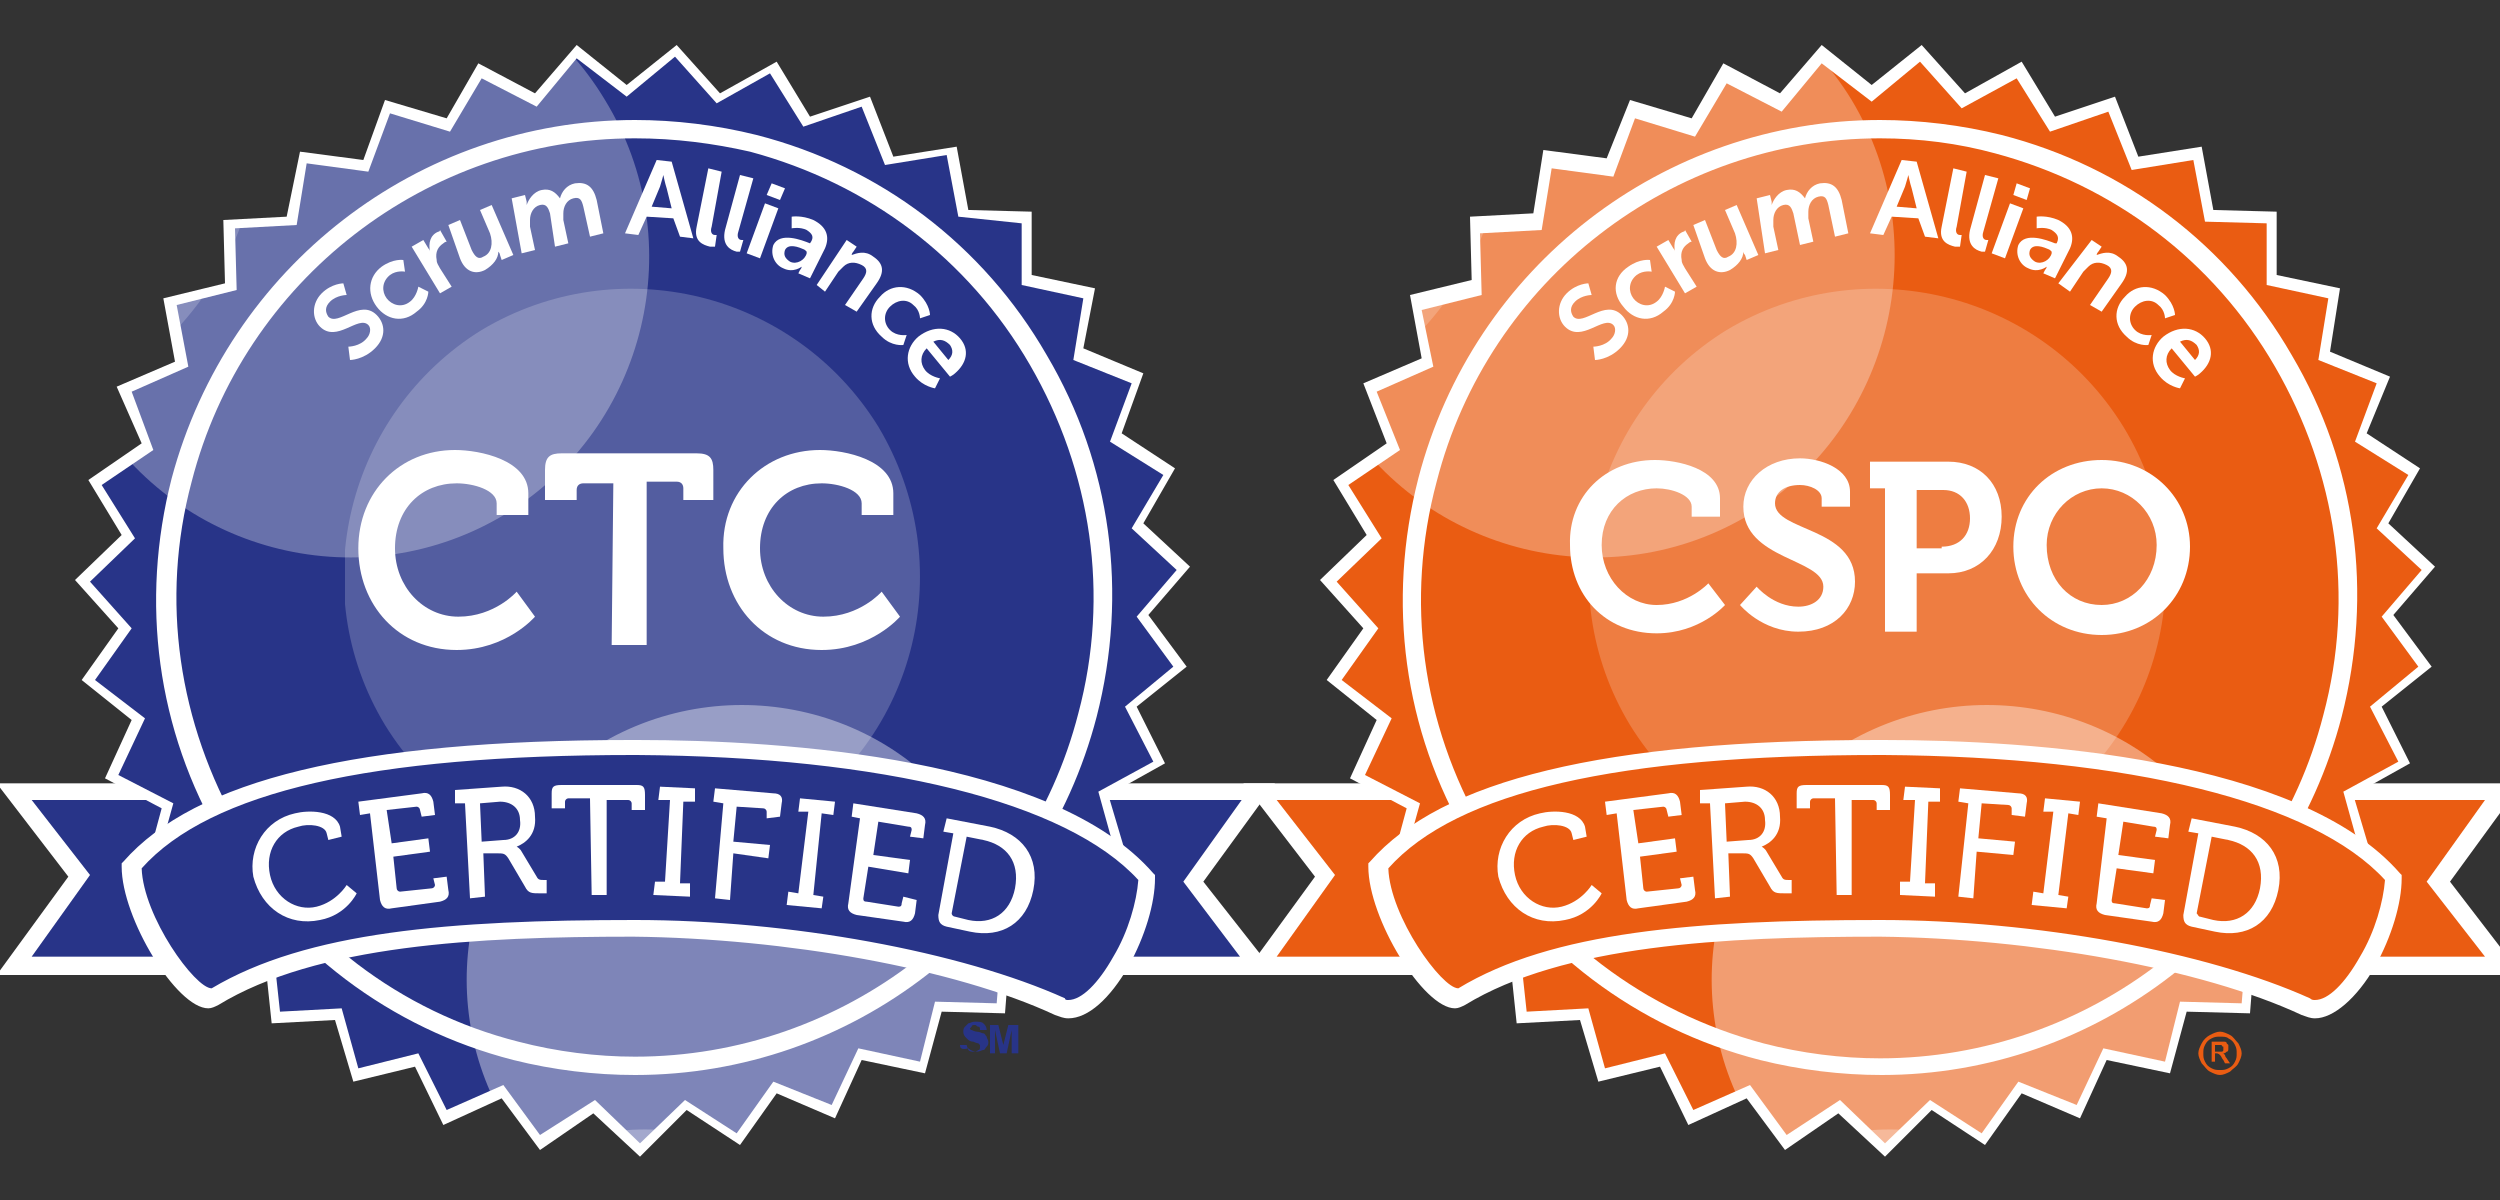 <?xml version="1.0" encoding="utf-8"?>
<!-- Generator: Adobe Illustrator 24.3.0, SVG Export Plug-In . SVG Version: 6.00 Build 0)  -->
<svg version="1.1" id="Layer_1" xmlns="http://www.w3.org/2000/svg" xmlns:xlink="http://www.w3.org/1999/xlink" x="0px" y="0px"
	 viewBox="0 0 150 72" style="enable-background:new 0 0 150 72;" xml:space="preserve">
<rect x="0" y="0" width="150" height="72" fill="#333333" stroke="none"/>
<style type="text/css">
	.st0{clip-path:url(#SVGID_2_);}
	.st1{clip-path:url(#SVGID_4_);fill:#283488;}
	.st2{clip-path:url(#SVGID_6_);fill:#FFFFFF;}
	.st3{clip-path:url(#SVGID_8_);fill:#283488;}
	.st4{clip-path:url(#SVGID_10_);fill:#FFFFFF;}
	.st5{clip-path:url(#SVGID_12_);}
	.st6{clip-path:url(#SVGID_14_);fill:#FFFFFF;}
	.st7{clip-path:url(#SVGID_16_);}
	.st8{opacity:0.3;clip-path:url(#SVGID_18_);}
	.st9{clip-path:url(#SVGID_20_);fill:#FFFFFF;}
	.st10{opacity:0.2;clip-path:url(#SVGID_22_);}
	.st11{clip-path:url(#SVGID_24_);fill:#FFFFFF;}
	.st12{opacity:0.4;clip-path:url(#SVGID_26_);}
	.st13{clip-path:url(#SVGID_28_);fill:#FFFFFF;}
	.st14{opacity:0.2;clip-path:url(#SVGID_30_);}
	.st15{clip-path:url(#SVGID_32_);fill:#FFFFFF;}
	.st16{opacity:0.29;clip-path:url(#SVGID_34_);}
	.st17{clip-path:url(#SVGID_36_);fill:#FFFFFF;}
	.st18{clip-path:url(#SVGID_38_);}
	.st19{clip-path:url(#SVGID_40_);fill:#FFFFFF;}
	.st20{clip-path:url(#SVGID_42_);fill:#FFFFFF;}
	.st21{clip-path:url(#SVGID_44_);fill:#FFFFFF;}
	.st22{clip-path:url(#SVGID_46_);fill:#FFFFFF;}
	.st23{clip-path:url(#SVGID_48_);fill:#FFFFFF;}
	.st24{clip-path:url(#SVGID_50_);fill:#FFFFFF;}
	.st25{clip-path:url(#SVGID_52_);fill:#FFFFFF;}
	.st26{clip-path:url(#SVGID_54_);fill:#FFFFFF;}
	.st27{clip-path:url(#SVGID_56_);fill:#FFFFFF;}
	.st28{clip-path:url(#SVGID_58_);fill:#FFFFFF;}
	.st29{clip-path:url(#SVGID_60_);fill:#FFFFFF;}
	.st30{clip-path:url(#SVGID_62_);fill:#FFFFFF;}
	.st31{clip-path:url(#SVGID_64_);fill:#FFFFFF;}
	.st32{clip-path:url(#SVGID_66_);fill:#283488;}
	.st33{clip-path:url(#SVGID_68_);fill:#FFFFFF;}
	.st34{clip-path:url(#SVGID_70_);fill:#FFFFFF;}
	.st35{clip-path:url(#SVGID_72_);fill:#FFFFFF;}
	.st36{clip-path:url(#SVGID_74_);fill:#FFFFFF;}
	.st37{clip-path:url(#SVGID_76_);fill:#FFFFFF;}
	.st38{clip-path:url(#SVGID_78_);fill:#FFFFFF;}
	.st39{clip-path:url(#SVGID_80_);fill:#FFFFFF;}
	.st40{clip-path:url(#SVGID_82_);fill:#FFFFFF;}
	.st41{clip-path:url(#SVGID_84_);fill:#FFFFFF;}
	.st42{clip-path:url(#SVGID_86_);fill:#FFFFFF;}
	.st43{clip-path:url(#SVGID_88_);fill:#FFFFFF;}
	.st44{clip-path:url(#SVGID_90_);fill:#FFFFFF;}
	.st45{clip-path:url(#SVGID_92_);fill:#FFFFFF;}
	.st46{clip-path:url(#SVGID_94_);fill:#283488;}
	.st47{clip-path:url(#SVGID_96_);fill:#283488;}
	.st48{clip-path:url(#SVGID_98_);}
	.st49{clip-path:url(#SVGID_100_);fill:#EA5C12;}
	.st50{clip-path:url(#SVGID_100_);fill:#FFFFFF;}
	.st51{clip-path:url(#SVGID_100_);}
	.st52{clip-path:url(#SVGID_102_);fill:#FFFFFF;}
	.st53{opacity:0.3;clip-path:url(#SVGID_104_);}
	.st54{clip-path:url(#SVGID_106_);fill:#FFFFFF;}
	.st55{opacity:0.2;clip-path:url(#SVGID_104_);}
	.st56{clip-path:url(#SVGID_108_);fill:#FFFFFF;}
	.st57{opacity:0.4;clip-path:url(#SVGID_104_);}
	.st58{clip-path:url(#SVGID_110_);fill:#FFFFFF;}
	.st59{clip-path:url(#SVGID_112_);fill:#FFFFFF;}
	.st60{opacity:0.29;clip-path:url(#SVGID_104_);}
	.st61{clip-path:url(#SVGID_114_);fill:#FFFFFF;}
	.st62{clip-path:url(#SVGID_116_);fill:#FFFFFF;}
	.st63{clip-path:url(#SVGID_116_);fill:#EA5C12;}
</style>
<g>
	<g>
		<g>
			<defs>
				<rect id="SVGID_1_" x="-3.3" y="-5.5" width="83" height="83"/>
			</defs>
			<clipPath id="SVGID_2_">
				<use xlink:href="#SVGID_1_"  style="overflow:visible;"/>
			</clipPath>
			<g class="st0">
				<g>
					<defs>
						<rect id="SVGID_3_" x="-3.3" y="-5.5" width="83" height="83"/>
					</defs>
					<clipPath id="SVGID_4_">
						<use xlink:href="#SVGID_3_"  style="overflow:visible;"/>
					</clipPath>
					<polygon class="st1" points="75.5,47.4 39,47.4 37.4,47.4 0.9,47.4 4.8,52.5 0.9,58 37.4,58 39,58 75.5,58 71.6,52.9 					"/>
				</g>
				<g>
					<defs>
						<rect id="SVGID_5_" x="-3.3" y="-5.5" width="83" height="83"/>
					</defs>
					<clipPath id="SVGID_6_">
						<use xlink:href="#SVGID_5_"  style="overflow:visible;"/>
					</clipPath>
					<path class="st2" d="M76.6,58.5H-0.2l4.3-5.9L-0.2,47h76.7l-4.3,5.9L76.6,58.5z M1.9,57.4h72.5L71,52.9l3.5-4.9H1.9l3.5,4.5
						L1.9,57.4z"/>
				</g>
				<g>
					<defs>
						<rect id="SVGID_7_" x="-3.3" y="-5.5" width="83" height="83"/>
					</defs>
					<clipPath id="SVGID_8_">
						<use xlink:href="#SVGID_7_"  style="overflow:visible;"/>
					</clipPath>
					<polygon class="st3" points="46.4,4 48.3,7.2 51.9,6 53.3,9.5 57.1,9 57.8,12.7 61.6,12.8 61.6,16.6 65.3,17.4 64.7,21.1 
						68.2,22.6 66.9,26.1 70.1,28.2 68.2,31.5 71,34 68.5,36.9 70.8,40 67.8,42.4 69.5,45.7 66.2,47.6 67.3,51.2 63.7,52.4 
						64.1,56.2 60.3,56.8 60,60.5 56.2,60.4 55.3,64.1 51.6,63.3 50,66.7 46.5,65.3 44.3,68.4 41.1,66.3 38.4,69 35.6,66.4 
						32.5,68.5 30.2,65.5 26.8,67 25.1,63.6 21.4,64.5 20.4,60.9 16.6,61.1 16.2,57.3 12.4,56.9 12.7,53.1 9.1,52 10.1,48.3 
						6.7,46.6 8.3,43.1 5.3,40.8 7.5,37.7 5,34.9 7.7,32.2 5.7,29 8.8,26.9 7.4,23.4 10.9,21.8 10.2,18.1 13.9,17.2 13.8,13.4 
						17.6,13.2 18.2,9.5 22,10 23.3,6.4 26.9,7.5 28.8,4.2 32.1,6 34.6,3.1 37.6,5.4 40.5,3 43,5.8 					"/>
				</g>
				<g>
					<defs>
						<rect id="SVGID_9_" x="-3.3" y="-5.5" width="83" height="83"/>
					</defs>
					<clipPath id="SVGID_10_">
						<use xlink:href="#SVGID_9_"  style="overflow:visible;"/>
					</clipPath>
					<path class="st4" d="M38.4,69.4l-2.8-2.6L32.4,69l-2.3-3.1l-3.5,1.6L24.9,64l-3.7,0.9l-1.1-3.7l-3.8,0.2l-0.4-3.8l-3.8-0.5
						l0.3-3.8l-3.7-1.1l1-3.7l-3.4-1.8l1.6-3.5l-3-2.4l2.2-3.1l-2.6-2.9l2.8-2.7l-2-3.3l3.2-2.2L7,23.2l3.5-1.5l-0.7-3.8l3.7-0.9
						l-0.1-3.8l3.8-0.2L18,9.1l3.8,0.5L23.1,6l3.7,1.1l1.9-3.3l3.4,1.8l2.5-2.9l3,2.4l3-2.4l2.6,2.9l3.4-1.9l2,3.3l3.6-1.2l1.4,3.6
						l3.8-0.6l0.7,3.8l3.8,0.1v3.8l3.8,0.8L65,20.9l3.6,1.5L67.3,26l3.2,2.1l-1.9,3.3l2.8,2.6l-2.5,2.9l2.3,3.1l-3,2.4l1.7,3.4
						l-3.4,1.9l1.1,3.7L64,52.7l0.4,3.8L60.6,57l-0.3,3.8l-3.8-0.1l-1,3.7l-3.8-0.8l-1.6,3.5l-3.5-1.5l-2.2,3.1l-3.2-2.1L38.4,69.4z
						 M35.7,66l2.7,2.6l2.7-2.6l3.1,2l2.2-3.1l3.5,1.4l1.6-3.4l3.7,0.8l0.9-3.6l3.7,0.1l0.3-3.7l3.7-0.5l-0.4-3.7l3.5-1.2l-1-3.6
						l3.3-1.8l-1.7-3.3l2.9-2.4l-2.2-3l2.4-2.8l-2.7-2.5l1.9-3.2l-3.2-2l1.3-3.5l-3.5-1.4l0.6-3.7l-3.7-0.8v-3.7L57.5,13l-0.7-3.7
						l-3.7,0.6l-1.4-3.5l-3.5,1.2l-2-3.2L43,6.2l-2.5-2.8l-2.9,2.4l-3-2.3l-2.4,2.9l-3.3-1.7L27,7.9l-3.6-1.1l-1.3,3.5l-3.7-0.5
						l-0.6,3.7l-3.7,0.2l0.1,3.7l-3.6,0.9l0.7,3.7l-3.4,1.5L9.2,27l-3.1,2.1l2,3.2l-2.7,2.6l2.5,2.8l-2.2,3.1l3,2.3l-1.6,3.4
						l3.3,1.7l-1,3.6l3.6,1.1l-0.3,3.7l3.7,0.4l0.4,3.7l3.7-0.2l1,3.6l3.6-0.9l1.7,3.4l3.4-1.5l2.2,3L35.7,66z"/>
				</g>
				<g>
					<defs>
						<rect id="SVGID_11_" x="-3.3" y="-5.5" width="83" height="83"/>
					</defs>
					<clipPath id="SVGID_12_">
						<use xlink:href="#SVGID_11_"  style="overflow:visible;"/>
					</clipPath>
					<g class="st5">
						<g>
							<defs>
								<rect id="SVGID_13_" x="-3.3" y="-5.5" width="83" height="83"/>
							</defs>
							<clipPath id="SVGID_14_">
								<use xlink:href="#SVGID_13_"  style="overflow:visible;"/>
							</clipPath>
							<path class="st6" d="M38.1,64.5c-2.4,0-4.9-0.3-7.3-0.9c-7.4-1.9-13.6-6.6-17.5-13.2s-4.9-14.3-3-21.7
								C13.7,16,25.1,7.2,38.1,7.2c2.4,0,4.9,0.3,7.3,0.9C52.8,10,59,14.7,62.8,21.3c3.9,6.6,4.9,14.3,3,21.7
								C62.5,55.7,51.1,64.5,38.1,64.5 M38.1,8.3c-12.5,0-23.5,8.5-26.6,20.6c-1.9,7.1-0.8,14.5,2.9,20.9C18,56.1,24,60.7,31.1,62.5
								c2.3,0.6,4.7,0.9,7,0.9c12.5,0,23.5-8.5,26.6-20.6c1.9-7.1,0.8-14.5-2.9-20.9C58.1,15.5,52.1,11,45,9.1
								C42.8,8.6,40.5,8.3,38.1,8.3"/>
						</g>
					</g>
				</g>
				<g>
					<defs>
						<rect id="SVGID_15_" x="-3.3" y="-5.5" width="83" height="83"/>
					</defs>
					<clipPath id="SVGID_16_">
						<use xlink:href="#SVGID_15_"  style="overflow:visible;"/>
					</clipPath>
					<g class="st7">
						<g>
							<defs>
								<polygon id="SVGID_17_" points="37.6,5.4 34.6,3.1 32.1,6 28.8,4.2 26.9,7.5 23.3,6.4 22,10 18.2,9.5 17.6,13.2 13.8,13.4 
									13.9,17.2 10.2,18.1 10.9,21.8 7.4,23.4 8.8,26.9 5.7,29 7.7,32.2 5,34.9 7.5,37.7 5.3,40.8 8.3,43.1 6.7,46.6 10.1,48.3 
									9.1,52 12.7,53.1 12.4,56.9 16.2,57.3 16.6,61.1 20.4,60.9 21.4,64.5 25.1,63.6 26.8,67 30.2,65.5 32.5,68.5 35.6,66.4 
									38.4,69 41.1,66.3 44.3,68.4 46.5,65.3 50,66.7 51.6,63.3 55.3,64.1 56.2,60.4 60,60.5 60.3,56.8 64.1,56.2 63.7,52.4 
									67.3,51.2 66.2,47.6 69.5,45.7 67.8,42.4 70.8,40 68.5,36.9 71,34 68.2,31.5 70.1,28.2 66.9,26.1 68.2,22.6 64.7,21.1 
									65.3,17.4 61.6,16.6 61.6,12.8 57.8,12.7 57.1,9 53.3,9.5 51.9,6 48.3,7.2 46.4,4 43,5.8 40.5,3 								"/>
							</defs>
							<clipPath id="SVGID_18_">
								<use xlink:href="#SVGID_17_"  style="overflow:visible;"/>
							</clipPath>
							<g class="st8">
								<g>
									<g>
										<defs>
											<rect id="SVGID_19_" x="2.9" y="-2.6" width="36.1" height="36.1"/>
										</defs>
										<clipPath id="SVGID_20_">
											<use xlink:href="#SVGID_19_"  style="overflow:visible;"/>
										</clipPath>
										<path class="st9" d="M36.3,6C31.2-2.5,20.1-5.2,11.6,0s-11.2,16.3-6,24.8s16.3,11.2,24.8,6C38.8,25.6,41.5,14.5,36.3,6"/>
									</g>
								</g>
							</g>
						</g>
						<g>
							<defs>
								<polygon id="SVGID_21_" points="37.6,5.4 34.6,3.1 32.1,6 28.8,4.2 26.9,7.5 23.3,6.4 22,10 18.2,9.5 17.6,13.2 13.8,13.4 
									13.9,17.2 10.2,18.1 10.9,21.8 7.4,23.4 8.8,26.9 5.7,29 7.7,32.2 5,34.9 7.5,37.7 5.3,40.8 8.3,43.1 6.7,46.6 10.1,48.3 
									9.1,52 12.7,53.1 12.4,56.9 16.2,57.3 16.6,61.1 20.4,60.9 21.4,64.5 25.1,63.6 26.8,67 30.2,65.5 32.5,68.5 35.6,66.4 
									38.4,69 41.1,66.3 44.3,68.4 46.5,65.3 50,66.7 51.6,63.3 55.3,64.1 56.2,60.4 60,60.5 60.3,56.8 64.1,56.2 63.7,52.4 
									67.3,51.2 66.2,47.6 69.5,45.7 67.8,42.4 70.8,40 68.5,36.9 71,34 68.2,31.5 70.1,28.2 66.9,26.1 68.2,22.6 64.7,21.1 
									65.3,17.4 61.6,16.6 61.6,12.8 57.8,12.7 57.1,9 53.3,9.5 51.9,6 48.3,7.2 46.4,4 43,5.8 40.5,3 								"/>
							</defs>
							<clipPath id="SVGID_22_">
								<use xlink:href="#SVGID_21_"  style="overflow:visible;"/>
							</clipPath>
							<g class="st10">
								<g>
									<g>
										<defs>
											<rect id="SVGID_23_" x="20.7" y="17.3" width="34.6" height="34.5"/>
										</defs>
										<clipPath id="SVGID_24_">
											<use xlink:href="#SVGID_23_"  style="overflow:visible;"/>
										</clipPath>
										<path class="st11" d="M52.7,25.6c-5-8.1-15.6-10.7-23.8-5.8c-8.1,5-10.7,15.6-5.8,23.7c5,8.1,15.6,10.7,23.8,5.8
											S57.6,33.8,52.7,25.6"/>
									</g>
								</g>
							</g>
						</g>
						<g>
							<defs>
								<polygon id="SVGID_25_" points="37.6,5.4 34.6,3.1 32.1,6 28.8,4.2 26.9,7.5 23.3,6.4 22,10 18.2,9.5 17.6,13.2 13.8,13.4 
									13.9,17.2 10.2,18.1 10.9,21.8 7.4,23.4 8.8,26.9 5.7,29 7.7,32.2 5,34.9 7.5,37.7 5.3,40.8 8.3,43.1 6.7,46.6 10.1,48.3 
									9.1,52 12.7,53.1 12.4,56.9 16.2,57.3 16.6,61.1 20.4,60.9 21.4,64.5 25.1,63.6 26.8,67 30.2,65.5 32.5,68.5 35.6,66.4 
									38.4,69 41.1,66.3 44.3,68.4 46.5,65.3 50,66.7 51.6,63.3 55.3,64.1 56.2,60.4 60,60.5 60.3,56.8 64.1,56.2 63.7,52.4 
									67.3,51.2 66.2,47.6 69.5,45.7 67.8,42.4 70.8,40 68.5,36.9 71,34 68.2,31.5 70.1,28.2 66.9,26.1 68.2,22.6 64.7,21.1 
									65.3,17.4 61.6,16.6 61.6,12.8 57.8,12.7 57.1,9 53.3,9.5 51.9,6 48.3,7.2 46.4,4 43,5.8 40.5,3 								"/>
							</defs>
							<clipPath id="SVGID_26_">
								<use xlink:href="#SVGID_25_"  style="overflow:visible;"/>
							</clipPath>
							<g class="st12">
								<g>
									<g>
										<defs>
											<rect id="SVGID_27_" x="28" y="42.3" width="33" height="33"/>
										</defs>
										<clipPath id="SVGID_28_">
											<use xlink:href="#SVGID_27_"  style="overflow:visible;"/>
										</clipPath>
										<path class="st13" d="M58.6,50.2c-4.7-7.8-14.9-10.2-22.7-5.5s-10.2,14.9-5.5,22.7s14.9,10.2,22.7,5.5
											C60.8,68.1,63.3,57.9,58.6,50.2"/>
									</g>
								</g>
							</g>
						</g>
						<g>
							<defs>
								<polygon id="SVGID_29_" points="37.6,5.4 34.6,3.1 32.1,6 28.8,4.2 26.9,7.5 23.3,6.4 22,10 18.2,9.5 17.6,13.2 13.8,13.4 
									13.9,17.2 10.2,18.1 10.9,21.8 7.4,23.4 8.8,26.9 5.7,29 7.7,32.2 5,34.9 7.5,37.7 5.3,40.8 8.3,43.1 6.7,46.6 10.1,48.3 
									9.1,52 12.7,53.1 12.4,56.9 16.2,57.3 16.6,61.1 20.4,60.9 21.4,64.5 25.1,63.6 26.8,67 30.2,65.5 32.5,68.5 35.6,66.4 
									38.4,69 41.1,66.3 44.3,68.4 46.5,65.3 50,66.7 51.6,63.3 55.3,64.1 56.2,60.4 60,60.5 60.3,56.8 64.1,56.2 63.7,52.4 
									67.3,51.2 66.2,47.6 69.5,45.7 67.8,42.4 70.8,40 68.5,36.9 71,34 68.2,31.5 70.1,28.2 66.9,26.1 68.2,22.6 64.7,21.1 
									65.3,17.4 61.6,16.6 61.6,12.8 57.8,12.7 57.1,9 53.3,9.5 51.9,6 48.3,7.2 46.4,4 43,5.8 40.5,3 								"/>
							</defs>
							<clipPath id="SVGID_30_">
								<use xlink:href="#SVGID_29_"  style="overflow:visible;"/>
							</clipPath>
							<g class="st14">
								<g>
									<g>
										<defs>
											<rect id="SVGID_31_" x="-21.9" y="-11.8" width="37.5" height="37.5"/>
										</defs>
										<clipPath id="SVGID_32_">
											<use xlink:href="#SVGID_31_"  style="overflow:visible;"/>
										</clipPath>
										<path class="st15" d="M12.9-2.8C7.5-11.7-4-14.5-12.9-9.1c-8.8,5.4-11.7,16.9-6.3,25.8c5.4,8.8,16.9,11.7,25.8,6.3
											S18.3,6,12.9-2.8"/>
									</g>
								</g>
							</g>
						</g>
						<g>
							<defs>
								<polygon id="SVGID_33_" points="37.6,5.4 34.6,3.1 32.1,6 28.8,4.2 26.9,7.5 23.3,6.4 22,10 18.2,9.5 17.6,13.2 13.8,13.4 
									13.9,17.2 10.2,18.1 10.9,21.8 7.4,23.4 8.8,26.9 5.7,29 7.7,32.2 5,34.9 7.5,37.7 5.3,40.8 8.3,43.1 6.7,46.6 10.1,48.3 
									9.1,52 12.7,53.1 12.4,56.9 16.2,57.3 16.6,61.1 20.4,60.9 21.4,64.5 25.1,63.6 26.8,67 30.2,65.5 32.5,68.5 35.6,66.4 
									38.4,69 41.1,66.3 44.3,68.4 46.5,65.3 50,66.7 51.6,63.3 55.3,64.1 56.2,60.4 60,60.5 60.3,56.8 64.1,56.2 63.7,52.4 
									67.3,51.2 66.2,47.6 69.5,45.7 67.8,42.4 70.8,40 68.5,36.9 71,34 68.2,31.5 70.1,28.2 66.9,26.1 68.2,22.6 64.7,21.1 
									65.3,17.4 61.6,16.6 61.6,12.8 57.8,12.7 57.1,9 53.3,9.5 51.9,6 48.3,7.2 46.4,4 43,5.8 40.5,3 								"/>
							</defs>
							<clipPath id="SVGID_34_">
								<use xlink:href="#SVGID_33_"  style="overflow:visible;"/>
							</clipPath>
							<g class="st16">
								<g>
									<g>
										<defs>
											<rect id="SVGID_35_" x="23.2" y="67.7" width="30.9" height="30.9"/>
										</defs>
										<clipPath id="SVGID_36_">
											<use xlink:href="#SVGID_35_"  style="overflow:visible;"/>
										</clipPath>
										<path class="st17" d="M51.9,75.2C47.5,67.9,38,65.6,30.7,70s-9.6,13.9-5.2,21.2c4.4,7.3,13.9,9.6,21.2,5.2
											C54,92,56.3,82.4,51.9,75.2"/>
									</g>
								</g>
							</g>
						</g>
					</g>
				</g>
				<g>
					<defs>
						<rect id="SVGID_37_" x="-3.3" y="-5.5" width="83" height="83"/>
					</defs>
					<clipPath id="SVGID_38_">
						<use xlink:href="#SVGID_37_"  style="overflow:visible;"/>
					</clipPath>
					<g class="st18">
						<g>
							<defs>
								<rect id="SVGID_39_" x="-3.3" y="-5.5" width="83" height="83"/>
							</defs>
							<clipPath id="SVGID_40_">
								<use xlink:href="#SVGID_39_"  style="overflow:visible;"/>
							</clipPath>
							<path class="st19" d="M20.9,20.8c0,0,0.7,0,1.1-0.5c0.2-0.2,0.3-0.6,0.1-0.8c-0.6-0.6-1.9,1.1-2.9,0.1
								c-0.5-0.5-0.5-1.4,0.1-2s1.3-0.6,1.3-0.6l0.2,0.7c0,0-0.6,0-1,0.4c-0.3,0.3-0.3,0.6-0.1,0.9c0.6,0.6,1.9-1.1,2.9-0.1
								c0.5,0.5,0.6,1.3-0.1,2S21,21.6,21,21.6L20.9,20.8z"/>
						</g>
						<g>
							<defs>
								<rect id="SVGID_41_" x="-3.3" y="-5.5" width="83" height="83"/>
							</defs>
							<clipPath id="SVGID_42_">
								<use xlink:href="#SVGID_41_"  style="overflow:visible;"/>
							</clipPath>
							<path class="st20" d="M22.9,16c0.7-0.5,1.3-0.4,1.3-0.4l0.1,0.7c0,0-0.5-0.1-0.9,0.2c-0.5,0.4-0.5,1-0.2,1.4s0.9,0.6,1.4,0.2
								c0.4-0.3,0.5-0.9,0.5-0.9l0.6,0.3c0,0,0,0.7-0.7,1.2c-0.8,0.7-1.8,0.5-2.4-0.3C22,17.6,22.1,16.6,22.9,16"/>
						</g>
						<g>
							<defs>
								<rect id="SVGID_43_" x="-3.3" y="-5.5" width="83" height="83"/>
							</defs>
							<clipPath id="SVGID_44_">
								<use xlink:href="#SVGID_43_"  style="overflow:visible;"/>
							</clipPath>
							<path class="st21" d="M24.7,14.8l0.7-0.4l0.3,0.5c0.1,0.1,0.1,0.2,0.1,0.2l0,0c-0.1-0.5,0-1,0.5-1.2c0.1,0,0.1-0.1,0.1-0.1
								l0.4,0.7c0,0-0.1,0-0.2,0.1c-0.3,0.2-0.5,0.5-0.4,1c0,0.2,0.1,0.3,0.2,0.5l0.7,1.1l-0.7,0.4L24.7,14.8z"/>
						</g>
						<g>
							<defs>
								<rect id="SVGID_45_" x="-3.3" y="-5.5" width="83" height="83"/>
							</defs>
							<clipPath id="SVGID_46_">
								<use xlink:href="#SVGID_45_"  style="overflow:visible;"/>
							</clipPath>
							<path class="st22" d="M26.9,13.5l0.7-0.3l0.7,1.8c0.2,0.4,0.4,0.6,0.7,0.4c0.5-0.2,0.6-0.8,0.4-1.4l-0.6-1.4l0.7-0.3l1.3,3
								l-0.7,0.3L30,15.3c0-0.1-0.1-0.2-0.1-0.2l0,0c0,0.4-0.3,0.8-0.8,1.1c-0.6,0.3-1.2,0.1-1.5-0.7L26.9,13.5z"/>
						</g>
						<g>
							<defs>
								<rect id="SVGID_47_" x="-3.3" y="-5.5" width="83" height="83"/>
							</defs>
							<clipPath id="SVGID_48_">
								<use xlink:href="#SVGID_47_"  style="overflow:visible;"/>
							</clipPath>
							<path class="st23" d="M30.7,11.9l0.8-0.2l0.1,0.4c0,0.1,0,0.2,0,0.2l0,0c0.1-0.3,0.4-0.8,0.9-0.9c0.5-0.1,0.8,0.1,1.1,0.5
								l0,0c0.1-0.4,0.4-0.8,0.9-0.9c0.7-0.1,1.1,0.2,1.3,1l0.4,2l-0.8,0.2L35,12.4c-0.1-0.4-0.2-0.6-0.6-0.5
								c-0.4,0.1-0.6,0.5-0.6,0.9c0,0.1,0,0.3,0,0.4l0.3,1.4l-0.8,0.2l-0.3-2c-0.1-0.3-0.2-0.6-0.6-0.5c-0.4,0.1-0.6,0.5-0.6,0.9
								c0,0.1,0,0.3,0,0.4l0.3,1.4l-0.8,0.2L30.7,11.9z"/>
						</g>
						<g>
							<defs>
								<rect id="SVGID_49_" x="-3.3" y="-5.5" width="83" height="83"/>
							</defs>
							<clipPath id="SVGID_50_">
								<use xlink:href="#SVGID_49_"  style="overflow:visible;"/>
							</clipPath>
							<path class="st24" d="M40.4,13.1L38.8,13l-0.5,1.1L37.5,14l1.9-4.4l0.9,0.1l1.3,4.6l-0.8-0.1L40.4,13.1z M39.8,10.5
								c0,0-0.1,0.4-0.2,0.7l-0.5,1.2l1.2,0.1L40,11.3C39.9,11,39.8,10.5,39.8,10.5L39.8,10.5z"/>
						</g>
						<g>
							<defs>
								<rect id="SVGID_51_" x="-3.3" y="-5.5" width="83" height="83"/>
							</defs>
							<clipPath id="SVGID_52_">
								<use xlink:href="#SVGID_51_"  style="overflow:visible;"/>
							</clipPath>
							<path class="st25" d="M42.5,10.1l0.8,0.2l-0.6,3.3c-0.1,0.3,0,0.5,0.2,0.5c0.1,0,0.1,0,0.1,0l-0.1,0.7c0,0-0.1,0-0.3,0
								c-0.4-0.1-1-0.3-0.8-1.2L42.5,10.1z"/>
						</g>
						<g>
							<defs>
								<rect id="SVGID_53_" x="-3.3" y="-5.5" width="83" height="83"/>
							</defs>
							<clipPath id="SVGID_54_">
								<use xlink:href="#SVGID_53_"  style="overflow:visible;"/>
							</clipPath>
							<path class="st26" d="M44.4,10.5l0.8,0.2l-0.9,3.2c-0.1,0.3,0,0.5,0.2,0.5c0.1,0,0.1,0,0.1,0l-0.2,0.7c0,0-0.1,0-0.2,0
								c-0.4-0.1-0.9-0.4-0.7-1.3L44.4,10.5z"/>
						</g>
						<g>
							<defs>
								<rect id="SVGID_55_" x="-3.3" y="-5.5" width="83" height="83"/>
							</defs>
							<clipPath id="SVGID_56_">
								<use xlink:href="#SVGID_55_"  style="overflow:visible;"/>
							</clipPath>
							<path class="st27" d="M45.9,12.2l0.8,0.3l-1.1,3l-0.8-0.3L45.9,12.2z M46.3,11l0.8,0.3L46.8,12L46,11.7L46.3,11z"/>
						</g>
						<g>
							<defs>
								<rect id="SVGID_57_" x="-3.3" y="-5.5" width="83" height="83"/>
							</defs>
							<clipPath id="SVGID_58_">
								<use xlink:href="#SVGID_57_"  style="overflow:visible;"/>
							</clipPath>
							<path class="st28" d="M48.6,14.6L48.6,14.6L48.6,14.6c0.3-0.4,0.1-0.6-0.2-0.8c-0.4-0.2-0.9-0.1-0.9-0.1V13
								c0,0,0.6-0.1,1.3,0.2c0.8,0.4,1,1,0.7,1.7l-0.9,1.8l-0.7-0.3l0.1-0.2c0.1-0.1,0.1-0.2,0.1-0.2l0,0c0,0-0.5,0.4-1.1,0.1
								c-0.5-0.2-0.8-0.8-0.6-1.4C46.8,13.9,48.1,14.4,48.6,14.6 M47.4,15.7c0.4,0.2,0.9-0.1,1-0.5v-0.1L48.3,15
								c-0.4-0.2-1-0.4-1.2,0C47,15.3,47.1,15.5,47.4,15.7"/>
						</g>
						<g>
							<defs>
								<rect id="SVGID_59_" x="-3.3" y="-5.5" width="83" height="83"/>
							</defs>
							<clipPath id="SVGID_60_">
								<use xlink:href="#SVGID_59_"  style="overflow:visible;"/>
							</clipPath>
							<path class="st29" d="M50.8,14.4l0.6,0.4l-0.2,0.3c-0.1,0.1-0.1,0.2-0.1,0.2l0,0c0.3-0.1,0.8-0.3,1.3,0.1
								c0.6,0.4,0.7,0.9,0.2,1.6l-1.2,1.7l-0.7-0.4l1.1-1.6c0.2-0.3,0.3-0.6-0.1-0.8c-0.4-0.2-0.8-0.2-1.1,0.1
								c-0.1,0.1-0.2,0.2-0.3,0.3l-0.8,1.2L49,17.1L50.8,14.4z"/>
						</g>
						<g>
							<defs>
								<rect id="SVGID_61_" x="-3.3" y="-5.5" width="83" height="83"/>
							</defs>
							<clipPath id="SVGID_62_">
								<use xlink:href="#SVGID_61_"  style="overflow:visible;"/>
							</clipPath>
							<path class="st30" d="M55.2,17.7c0.6,0.6,0.6,1.2,0.6,1.2l-0.6,0.2c0,0,0-0.5-0.4-0.8c-0.4-0.4-1-0.3-1.4,0.1s-0.4,1,0,1.4
								s1,0.3,1,0.3l-0.2,0.6c0,0-0.7,0.1-1.3-0.5c-0.8-0.7-0.8-1.7-0.1-2.4C53.4,17.1,54.4,17,55.2,17.7"/>
						</g>
						<g>
							<defs>
								<rect id="SVGID_63_" x="-3.3" y="-5.5" width="83" height="83"/>
							</defs>
							<clipPath id="SVGID_64_">
								<use xlink:href="#SVGID_63_"  style="overflow:visible;"/>
							</clipPath>
							<path class="st31" d="M57.6,20.3c0.6,0.7,0.4,1.5-0.3,2.1c-0.1,0.1-0.3,0.2-0.3,0.2l-1.4-1.7c-0.4,0.4-0.4,0.9-0.1,1.3
								c0.3,0.4,0.9,0.5,0.9,0.5l-0.3,0.6c0,0-0.7-0.1-1.2-0.7c-0.7-0.8-0.5-1.8,0.2-2.4C56,19.5,57,19.6,57.6,20.3 M56.9,21.6
								c0.3-0.3,0.3-0.6,0.1-0.9c-0.3-0.3-0.6-0.4-1-0.2L56.9,21.6z"/>
						</g>
						<g>
							<defs>
								<rect id="SVGID_65_" x="-3.3" y="-5.5" width="83" height="83"/>
							</defs>
							<clipPath id="SVGID_66_">
								<use xlink:href="#SVGID_65_"  style="overflow:visible;"/>
							</clipPath>
							<path class="st32" d="M68.9,52.7c-5-5.7-17.7-7.8-30.7-7.8l0,0h-0.1H38l0,0c-13,0-25.2,1.4-30.2,7.1c0,3.2,3.7,8.7,5,7.9
								c5.8-3.4,14.5-4.1,25.2-4.1c9.5,0,19.7,2,25.5,4.7C65.8,61.4,68.9,55.8,68.9,52.7"/>
						</g>
						<g>
							<defs>
								<rect id="SVGID_67_" x="-3.3" y="-5.5" width="83" height="83"/>
							</defs>
							<clipPath id="SVGID_68_">
								<use xlink:href="#SVGID_67_"  style="overflow:visible;"/>
							</clipPath>
							<path class="st33" d="M64.1,61.1L64.1,61.1c-0.3,0-0.5-0.1-0.8-0.2c-6-2.8-16.2-4.6-25.3-4.7c-9.4,0-19,0.5-24.9,4.1
								c-0.2,0.1-0.4,0.2-0.6,0.2c-1.9,0-5.2-5.4-5.2-8.5v-0.2l0.1-0.1c4.3-4.9,14-7.3,30.5-7.3h0.3c9,0,25,1.1,31,8l0.1,0.1v0.2
								c0,1.5-0.6,3.5-1.6,5.3C66.6,59.9,65.3,61.1,64.1,61.1 M38.1,55.2c9.3,0,19.6,1.9,25.8,4.7c0,0.1,0.1,0.1,0.2,0.1
								c0.8,0,1.8-1,2.7-2.6c0.9-1.5,1.4-3.3,1.5-4.6C64,48.1,53,45.4,38.2,45.3h-0.1H38c-15.7,0-25.4,2.2-29.5,6.8
								c0.1,2.9,3.2,7.2,4.2,7.2C18.4,55.9,27,55.2,38.1,55.2"/>
						</g>
						<g>
							<defs>
								<rect id="SVGID_69_" x="-3.3" y="-5.5" width="83" height="83"/>
							</defs>
							<clipPath id="SVGID_70_">
								<use xlink:href="#SVGID_69_"  style="overflow:visible;"/>
							</clipPath>
							<path class="st34" d="M17.7,48.8c0.8-0.2,2.4-0.2,2.7,0.8l0.1,0.6l-0.8,0.2L19.6,50c-0.1-0.5-1.1-0.6-1.7-0.4
								c-1.3,0.3-2,1.5-1.7,2.9s1.6,2.2,2.8,1.9c1.2-0.3,1.8-1.3,1.8-1.3l0.6,0.5c0,0-0.6,1.3-2.2,1.6c-1.9,0.4-3.5-0.7-4-2.6
								C14.9,50.9,15.9,49.2,17.7,48.8"/>
						</g>
						<g>
							<defs>
								<rect id="SVGID_71_" x="-3.3" y="-5.5" width="83" height="83"/>
							</defs>
							<clipPath id="SVGID_72_">
								<use xlink:href="#SVGID_71_"  style="overflow:visible;"/>
							</clipPath>
							<path class="st35" d="M22.2,48.8l-0.6,0.1l-0.1-0.8l3.8-0.5c0.4-0.1,0.6,0.1,0.7,0.5l0.1,0.8L25.3,49l-0.1-0.4
								c0-0.1-0.1-0.2-0.2-0.2l-1.8,0.2l0.3,2l2.2-0.3l0.1,0.8l-2.2,0.3l0.2,1.9c0,0.1,0.1,0.2,0.2,0.2l1.9-0.2
								c0.1,0,0.2-0.1,0.2-0.2L26,52.7l0.8-0.1l0.1,0.8c0.1,0.4-0.1,0.6-0.5,0.7l-2.9,0.4c-0.4,0.1-0.6-0.1-0.7-0.5L22.2,48.8z"/>
						</g>
						<g>
							<defs>
								<rect id="SVGID_73_" x="-3.3" y="-5.5" width="83" height="83"/>
							</defs>
							<clipPath id="SVGID_74_">
								<use xlink:href="#SVGID_73_"  style="overflow:visible;"/>
							</clipPath>
							<path class="st36" d="M27.9,48.2h-0.6v-0.8l2.8-0.2c1.1-0.1,2,0.6,2,1.8c0.1,1.1-0.6,1.6-1.1,1.8l0,0c0,0,0.2,0.1,0.3,0.3
								l0.9,1.5c0.1,0.2,0.2,0.2,0.5,0.2h0.1v0.8h-0.4c-0.5,0-0.7,0-0.9-0.4l-1-1.7c-0.2-0.3-0.3-0.3-0.7-0.3H29l0.1,2.6l-0.9,0.1
								L27.9,48.2z M30.2,50.4c0.7,0,1.1-0.5,1-1.2c0-0.7-0.5-1.1-1.2-1.1l-1.2,0.1l0.1,2.3L30.2,50.4z"/>
						</g>
						<g>
							<defs>
								<rect id="SVGID_75_" x="-3.3" y="-5.5" width="83" height="83"/>
							</defs>
							<clipPath id="SVGID_76_">
								<use xlink:href="#SVGID_75_"  style="overflow:visible;"/>
							</clipPath>
							<path class="st37" d="M35.4,47.9h-1.3c-0.1,0-0.2,0.1-0.2,0.2v0.4h-0.8v-0.9c0-0.4,0.1-0.5,0.6-0.5h4.5
								c0.4,0,0.5,0.1,0.5,0.6v0.9h-0.8v-0.4c0-0.1-0.1-0.2-0.2-0.2h-1.3v5.7h-0.9L35.4,47.9z"/>
						</g>
						<g>
							<defs>
								<rect id="SVGID_77_" x="-3.3" y="-5.5" width="83" height="83"/>
							</defs>
							<clipPath id="SVGID_78_">
								<use xlink:href="#SVGID_77_"  style="overflow:visible;"/>
							</clipPath>
							<polygon class="st38" points="39.3,52.9 39.9,52.9 40.2,48 39.5,48 39.6,47.2 41.7,47.3 41.7,48.1 41,48.1 40.8,53 41.4,53 
								41.4,53.8 39.2,53.7 							"/>
						</g>
						<g>
							<defs>
								<rect id="SVGID_79_" x="-3.3" y="-5.5" width="83" height="83"/>
							</defs>
							<clipPath id="SVGID_80_">
								<use xlink:href="#SVGID_79_"  style="overflow:visible;"/>
							</clipPath>
							<path class="st39" d="M43.4,48.2l-0.6-0.1l0.1-0.8l3.5,0.3c0.4,0,0.6,0.2,0.5,0.6L46.8,49L46,49.1v-0.4
								c0-0.1-0.1-0.2-0.2-0.2l-1.6-0.1L44,50.5l2.2,0.2l-0.1,0.8L44,51.2L43.8,54l-0.9-0.1L43.4,48.2z"/>
						</g>
						<g>
							<defs>
								<rect id="SVGID_81_" x="-3.3" y="-5.5" width="83" height="83"/>
							</defs>
							<clipPath id="SVGID_82_">
								<use xlink:href="#SVGID_81_"  style="overflow:visible;"/>
							</clipPath>
							<polygon class="st40" points="47.3,53.5 47.9,53.6 48.5,48.7 47.9,48.7 48,47.9 50.1,48.1 50,48.9 49.3,48.8 48.8,53.7 
								49.4,53.8 49.3,54.5 47.2,54.3 							"/>
						</g>
						<g>
							<defs>
								<rect id="SVGID_83_" x="-3.3" y="-5.5" width="83" height="83"/>
							</defs>
							<clipPath id="SVGID_84_">
								<use xlink:href="#SVGID_83_"  style="overflow:visible;"/>
							</clipPath>
							<path class="st41" d="M51.6,49.1L51.1,49l0.1-0.8l3.8,0.6c0.4,0.1,0.6,0.3,0.5,0.7l-0.1,0.8l-0.8-0.1l0.1-0.4
								c0-0.1,0-0.2-0.2-0.2l-1.8-0.3l-0.3,2l2.2,0.3l-0.1,0.8L52.1,52l-0.3,1.9c0,0.1,0,0.2,0.2,0.2l1.9,0.3c0.1,0,0.2,0,0.2-0.2
								l0.1-0.4L55,54l-0.1,0.8c-0.1,0.4-0.3,0.6-0.7,0.5l-2.8-0.4c-0.4-0.1-0.6-0.3-0.5-0.7L51.6,49.1z"/>
						</g>
						<g>
							<defs>
								<rect id="SVGID_85_" x="-3.3" y="-5.5" width="83" height="83"/>
							</defs>
							<clipPath id="SVGID_86_">
								<use xlink:href="#SVGID_85_"  style="overflow:visible;"/>
							</clipPath>
							<path class="st42" d="M57.2,50l-0.6-0.1l0.2-0.8l2.6,0.5c1.9,0.4,3,1.8,2.6,3.8s-1.9,2.9-3.8,2.5l-1.4-0.3
								c-0.4-0.1-0.5-0.3-0.5-0.7L57.2,50z M57.3,55l0.8,0.2c1.4,0.3,2.5-0.4,2.8-1.9c0.3-1.6-0.5-2.6-1.9-2.9l-1-0.2l-0.9,4.6
								C57.1,54.9,57.2,55,57.3,55"/>
						</g>
						<g>
							<defs>
								<rect id="SVGID_87_" x="-3.3" y="-5.5" width="83" height="83"/>
							</defs>
							<clipPath id="SVGID_88_">
								<use xlink:href="#SVGID_87_"  style="overflow:visible;"/>
							</clipPath>
							<path class="st43" d="M27.3,27c1.5,0,4.4,0.6,4.4,2.6v1.3h-1.9v-0.7c0-0.8-1.4-1.2-2.4-1.2c-2.1,0-3.7,1.5-3.7,3.9
								c0,2.3,1.7,4.1,3.8,4.1c2.2,0,3.5-1.5,3.5-1.5l1.1,1.5c0,0-1.7,2-4.7,2c-3.5,0-5.9-2.7-5.9-6.1C21.5,29.5,24,27,27.3,27"/>
						</g>
						<g>
							<defs>
								<rect id="SVGID_89_" x="-3.3" y="-5.5" width="83" height="83"/>
							</defs>
							<clipPath id="SVGID_90_">
								<use xlink:href="#SVGID_89_"  style="overflow:visible;"/>
							</clipPath>
							<path class="st44" d="M36.8,29H35c-0.2,0-0.4,0.1-0.4,0.4V30h-1.9v-1.8c0-0.8,0.3-1,1-1h8.1c0.8,0,1,0.3,1,1V30H41v-0.7
								c0-0.2-0.1-0.4-0.4-0.4h-1.8v9.8h-2.1L36.8,29L36.8,29z"/>
						</g>
						<g>
							<defs>
								<rect id="SVGID_91_" x="-3.3" y="-5.5" width="83" height="83"/>
							</defs>
							<clipPath id="SVGID_92_">
								<use xlink:href="#SVGID_91_"  style="overflow:visible;"/>
							</clipPath>
							<path class="st45" d="M49.2,27c1.5,0,4.4,0.6,4.4,2.6v1.3h-1.9v-0.7c0-0.8-1.4-1.2-2.4-1.2c-2.1,0-3.7,1.5-3.7,3.9
								c0,2.3,1.7,4.1,3.8,4.1c2.2,0,3.5-1.5,3.5-1.5L54,37c0,0-1.7,2-4.7,2c-3.5,0-5.9-2.7-5.9-6.1C43.3,29.5,45.9,27,49.2,27"/>
						</g>
						<g>
							<defs>
								<rect id="SVGID_93_" x="-3.3" y="-5.5" width="83" height="83"/>
							</defs>
							<clipPath id="SVGID_94_">
								<use xlink:href="#SVGID_93_"  style="overflow:visible;"/>
							</clipPath>
							<path class="st46" d="M57.6,62.7H58c0,0.1,0.1,0.2,0.1,0.3c0.1,0.1,0.2,0.1,0.3,0.1s0.2,0,0.3-0.1c0.1,0,0.1-0.1,0.1-0.2
								v-0.1l-0.1-0.1c0,0-0.1,0-0.3-0.1c-0.2,0-0.3-0.1-0.4-0.2c-0.1-0.1-0.2-0.2-0.2-0.4c0-0.1,0-0.2,0.1-0.3s0.1-0.1,0.2-0.2
								c0.1,0,0.2-0.1,0.4-0.1s0.4,0,0.5,0.1s0.2,0.2,0.2,0.4h-0.4c0-0.1,0-0.2-0.1-0.2s-0.1-0.1-0.2-0.1c-0.1,0-0.2,0-0.2,0.1
								l-0.1,0.1c0,0,0,0.1,0.1,0.1c0,0,0.2,0.1,0.3,0.1c0.2,0,0.3,0.1,0.4,0.1c0.1,0,0.1,0.1,0.2,0.2c0,0.1,0.1,0.2,0.1,0.3
								s0,0.2-0.1,0.3S59.1,63,59,63c-0.1,0-0.2,0.1-0.4,0.1s-0.4-0.1-0.5-0.2C57.7,63,57.6,62.9,57.6,62.7"/>
						</g>
						<g>
							<defs>
								<rect id="SVGID_95_" x="-3.3" y="-5.5" width="83" height="83"/>
							</defs>
							<clipPath id="SVGID_96_">
								<use xlink:href="#SVGID_95_"  style="overflow:visible;"/>
							</clipPath>
							<polygon class="st47" points="59.4,63.2 59.4,61.5 59.9,61.5 60.2,62.7 60.5,61.5 61.1,61.5 61.1,63.2 60.7,63.2 60.7,61.8 
								60.4,63.2 60,63.2 59.7,61.8 59.7,63.2 							"/>
						</g>
					</g>
				</g>
			</g>
		</g>
	</g>
</g>
<g>
	<g>
		<defs>
			<rect id="SVGID_97_" x="71.4" y="-5.5" width="83" height="83"/>
		</defs>
		<clipPath id="SVGID_98_">
			<use xlink:href="#SVGID_97_"  style="overflow:visible;"/>
		</clipPath>
		<g class="st48">
			<defs>
				<rect id="SVGID_99_" x="71.4" y="-5.5" width="83" height="83"/>
			</defs>
			<clipPath id="SVGID_100_">
				<use xlink:href="#SVGID_99_"  style="overflow:visible;"/>
			</clipPath>
			<polygon class="st49" points="150.2,47.4 113.7,47.4 112.1,47.4 75.6,47.4 79.5,52.5 75.6,58 112.1,58 113.7,58 150.2,58 
				146.3,52.9 			"/>
			<path class="st50" d="M151.3,58.5H74.6l4.3-5.9l-4.3-5.6h76.7l-4.3,5.9L151.3,58.5z M76.6,57.4h72.5l-3.5-4.5l3.5-4.9H76.6
				l3.5,4.5L76.6,57.4z"/>
			<polygon class="st49" points="121.1,4 123.1,7.2 126.6,6 128,9.5 131.8,9 132.5,12.7 136.3,12.8 136.3,16.6 140,17.4 139.4,21.1 
				142.9,22.6 141.6,26.1 144.8,28.2 142.9,31.5 145.7,34 143.2,36.9 145.5,40 142.5,42.4 144.2,45.7 140.9,47.6 142,51.2 
				138.4,52.4 138.8,56.2 135,56.8 134.8,60.5 131,60.4 130,64.1 126.3,63.3 124.7,66.7 121.2,65.3 119,68.4 115.8,66.3 113.1,69 
				110.4,66.4 107.2,68.5 105,65.5 101.5,67 99.8,63.6 96.1,64.5 95.1,60.9 91.3,61.1 90.9,57.3 87.1,56.9 87.4,53.1 83.8,52 
				84.8,48.3 81.4,46.6 83,43.1 80,40.8 82.2,37.7 79.7,34.9 82.4,32.2 80.4,29 83.5,26.9 82.2,23.4 85.6,21.8 84.9,18.1 88.6,17.2 
				88.5,13.4 92.3,13.2 92.9,9.5 96.7,10 98,6.4 101.6,7.5 103.5,4.2 106.9,6 109.3,3.1 112.3,5.4 115.2,3 117.8,5.8 			"/>
			<path class="st50" d="M113.1,69.4l-2.8-2.6l-3.2,2.2l-2.3-3.1l-3.5,1.6L99.6,64l-3.7,0.9l-1.1-3.7L91,61.4l-0.4-3.8l-3.8-0.5
				l0.3-3.8l-3.7-1.1l1-3.7L81,46.7l1.6-3.5l-3-2.4l2.2-3.1l-2.6-2.9l2.8-2.7l-2-3.3l3.2-2.2l-1.4-3.6l3.5-1.5l-0.7-3.8l3.7-0.9
				l-0.1-3.8l3.8-0.2l0.6-3.8l3.8,0.5L97.8,6l3.7,1.1l1.9-3.3l3.4,1.8l2.5-2.9l3,2.4l3-2.4l2.6,2.9l3.4-1.9l2,3.3l3.6-1.2l1.4,3.6
				l3.8-0.6l0.7,3.8l3.8,0.1l0,3.8l3.8,0.8l-0.6,3.8l3.6,1.5L142,26l3.2,2.1l-1.9,3.3l2.8,2.6l-2.5,2.9l2.3,3.1l-3,2.4l1.7,3.4
				l-3.4,1.9l1.1,3.7l-3.6,1.2l0.4,3.8l-3.8,0.6l-0.3,3.8l-3.8-0.1l-1,3.7l-3.8-0.8l-1.6,3.5l-3.5-1.5l-2.2,3.1l-3.2-2.1L113.1,69.4
				z M110.4,66l2.7,2.6l2.7-2.6l3.1,2l2.2-3.1l3.5,1.4l1.6-3.4l3.7,0.8l0.9-3.6l3.7,0.1l0.3-3.7l3.7-0.5l-0.4-3.7l3.5-1.2l-1-3.6
				l3.3-1.8l-1.7-3.3l2.9-2.4l-2.2-3l2.4-2.8l-2.7-2.5l1.9-3.2l-3.2-2l1.3-3.5l-3.5-1.4l0.6-3.7l-3.7-0.8l0-3.7l-3.7-0.1l-0.7-3.7
				l-3.7,0.6l-1.4-3.5l-3.5,1.2l-2-3.2l-3.3,1.8l-2.5-2.8l-2.9,2.4l-3-2.3l-2.4,2.9l-3.3-1.7l-1.9,3.2l-3.6-1.1l-1.3,3.5l-3.7-0.5
				l-0.6,3.7l-3.7,0.2l0.1,3.7l-3.6,0.9L86,22l-3.4,1.5l1.4,3.5l-3.1,2.1l2,3.2l-2.7,2.6l2.5,2.8l-2.2,3.1l3,2.3l-1.6,3.4l3.3,1.7
				l-1,3.6l3.6,1.1l-0.3,3.7l3.7,0.4l0.4,3.7l3.7-0.2l1,3.6l3.6-0.9l1.7,3.4l3.4-1.5l2.2,3L110.4,66z"/>
			<g class="st51">
				<defs>
					<rect id="SVGID_101_" x="71.4" y="-5.5" width="83" height="83"/>
				</defs>
				<clipPath id="SVGID_102_">
					<use xlink:href="#SVGID_101_"  style="overflow:visible;"/>
				</clipPath>
				<path class="st52" d="M112.9,64.5c-2.4,0-4.9-0.3-7.3-0.9c-7.4-1.9-13.6-6.6-17.5-13.2c-3.9-6.6-4.9-14.3-3-21.7
					C88.4,16,99.8,7.2,112.8,7.2c2.4,0,4.9,0.3,7.3,0.9c7.4,1.9,13.6,6.6,17.4,13.2c3.9,6.6,4.9,14.3,3,21.7
					C137.2,55.7,125.8,64.5,112.9,64.5 M112.8,8.3c-12.5,0-23.5,8.5-26.6,20.6C84.3,36,85.3,43.4,89,49.8
					c3.7,6.4,9.7,10.9,16.8,12.8c2.3,0.6,4.7,0.9,7,0.9c12.5,0,23.5-8.5,26.6-20.6c1.9-7.1,0.8-14.5-2.9-20.9
					c-3.7-6.4-9.7-10.9-16.8-12.8C117.5,8.6,115.2,8.3,112.8,8.3"/>
			</g>
			<g class="st51">
				<defs>
					<polygon id="SVGID_103_" points="112.3,5.4 109.3,3.1 106.9,6 103.5,4.2 101.6,7.5 98,6.4 96.7,10 92.9,9.5 92.3,13.2 
						88.5,13.4 88.6,17.2 84.9,18.1 85.6,21.8 82.2,23.4 83.5,26.9 80.4,29 82.4,32.2 79.7,34.9 82.2,37.7 80,40.8 83,43.1 
						81.4,46.6 84.8,48.3 83.8,52 87.4,53.1 87.1,56.9 90.9,57.3 91.3,61.1 95.1,60.9 96.1,64.5 99.8,63.6 101.5,67 105,65.5 
						107.2,68.5 110.4,66.4 113.1,69 115.8,66.3 119,68.4 121.2,65.3 124.7,66.7 126.3,63.3 130,64.1 131,60.4 134.8,60.5 135,56.8 
						138.8,56.2 138.4,52.4 142,51.2 140.9,47.6 144.2,45.7 142.5,42.4 145.5,40 143.2,36.9 145.7,34 142.9,31.5 144.8,28.2 
						141.6,26.1 142.9,22.6 139.4,21.1 140,17.4 136.3,16.6 136.3,12.8 132.5,12.7 131.8,9 128,9.5 126.6,6 123.1,7.2 121.1,4 
						117.8,5.8 115.2,3 					"/>
				</defs>
				<clipPath id="SVGID_104_">
					<use xlink:href="#SVGID_103_"  style="overflow:visible;"/>
				</clipPath>
				<g class="st53">
					<g>
						<defs>
							<rect id="SVGID_105_" x="77.6" y="-2.6" width="36.1" height="36.1"/>
						</defs>
						<clipPath id="SVGID_106_">
							<use xlink:href="#SVGID_105_"  style="overflow:visible;"/>
						</clipPath>
						<path class="st54" d="M111.1,6c-5.2-8.5-16.3-11.2-24.8-6c-8.5,5.2-11.2,16.3-6,24.8c5.2,8.5,16.3,11.2,24.8,6
							C113.5,25.6,116.2,14.5,111.1,6"/>
					</g>
				</g>
				<g class="st55">
					<g>
						<defs>
							<rect id="SVGID_107_" x="95.4" y="17.3" width="34.6" height="34.5"/>
						</defs>
						<clipPath id="SVGID_108_">
							<use xlink:href="#SVGID_107_"  style="overflow:visible;"/>
						</clipPath>
						<path class="st56" d="M127.4,25.6c-5-8.1-15.6-10.7-23.8-5.8c-8.1,5-10.7,15.6-5.8,23.7c5,8.1,15.6,10.7,23.8,5.8
							C129.8,44.4,132.4,33.8,127.4,25.6"/>
					</g>
				</g>
				<g class="st57">
					<g>
						<defs>
							<rect id="SVGID_109_" x="102.7" y="42.3" width="33" height="33"/>
						</defs>
						<clipPath id="SVGID_110_">
							<use xlink:href="#SVGID_109_"  style="overflow:visible;"/>
						</clipPath>
						<path class="st58" d="M133.3,50.2c-4.7-7.8-14.9-10.2-22.7-5.5c-7.8,4.7-10.2,14.9-5.5,22.7c4.7,7.8,14.9,10.2,22.7,5.5
							C135.5,68.1,138,57.9,133.3,50.2"/>
					</g>
				</g>
				<g class="st55">
					<g>
						<defs>
							<rect id="SVGID_111_" x="52.9" y="-11.8" width="37.5" height="37.5"/>
						</defs>
						<clipPath id="SVGID_112_">
							<use xlink:href="#SVGID_111_"  style="overflow:visible;"/>
						</clipPath>
						<path class="st59" d="M87.6-2.8c-5.4-8.8-16.9-11.6-25.8-6.3C53-3.7,50.2,7.8,55.6,16.7C61,25.5,72.5,28.3,81.4,23
							C90.2,17.6,93,6,87.6-2.8"/>
					</g>
				</g>
				<g class="st60">
					<g>
						<defs>
							<rect id="SVGID_113_" x="97.9" y="67.7" width="30.9" height="30.9"/>
						</defs>
						<clipPath id="SVGID_114_">
							<use xlink:href="#SVGID_113_"  style="overflow:visible;"/>
						</clipPath>
						<path class="st61" d="M126.6,75.2c-4.4-7.3-13.9-9.6-21.2-5.2c-7.3,4.4-9.6,13.9-5.2,21.2c4.4,7.3,13.9,9.6,21.2,5.2
							C128.7,92,131,82.4,126.6,75.2"/>
					</g>
				</g>
			</g>
			<g class="st51">
				<defs>
					<rect id="SVGID_115_" x="71.4" y="-5.5" width="83" height="83"/>
				</defs>
				<clipPath id="SVGID_116_">
					<use xlink:href="#SVGID_115_"  style="overflow:visible;"/>
				</clipPath>
				<path class="st62" d="M95.6,20.8c0,0,0.7,0,1.1-0.5c0.2-0.2,0.3-0.6,0.1-0.8c-0.6-0.6-1.9,1.1-2.9,0.1c-0.5-0.5-0.5-1.4,0.1-2
					c0.6-0.6,1.3-0.6,1.3-0.6l0.2,0.7c0,0-0.6,0-1,0.4c-0.3,0.3-0.3,0.6-0.1,0.9c0.6,0.6,1.9-1.1,2.9-0.1c0.5,0.5,0.6,1.3-0.1,2
					c-0.7,0.7-1.5,0.7-1.5,0.7L95.6,20.8z"/>
				<path class="st62" d="M97.7,16c0.7-0.5,1.3-0.4,1.3-0.4l0.1,0.7c0,0-0.5-0.1-0.9,0.2c-0.5,0.4-0.5,1-0.2,1.4
					c0.3,0.4,0.9,0.6,1.4,0.2c0.4-0.3,0.5-0.9,0.5-0.9l0.6,0.3c0,0,0,0.7-0.7,1.2c-0.8,0.7-1.8,0.5-2.4-0.3
					C96.7,17.6,96.8,16.6,97.7,16"/>
				<path class="st62" d="M99.4,14.8l0.7-0.4l0.3,0.5c0.1,0.1,0.1,0.2,0.1,0.2l0,0c-0.1-0.5,0-1,0.5-1.2c0.1,0,0.1-0.1,0.1-0.1
					l0.4,0.7c0,0-0.1,0-0.2,0.1c-0.3,0.2-0.5,0.5-0.4,1c0,0.2,0.1,0.3,0.2,0.5l0.7,1.1l-0.7,0.4L99.4,14.8z"/>
				<path class="st62" d="M101.6,13.5l0.7-0.3l0.7,1.8c0.2,0.4,0.4,0.6,0.7,0.4c0.5-0.2,0.6-0.8,0.4-1.4l-0.6-1.4l0.7-0.3l1.3,3
					l-0.7,0.3l-0.1-0.3c-0.1-0.1-0.1-0.2-0.1-0.2l0,0c0,0.4-0.3,0.8-0.8,1.1c-0.6,0.3-1.2,0.1-1.5-0.7L101.6,13.5z"/>
				<path class="st62" d="M105.4,11.9l0.8-0.2l0.1,0.4c0,0.1,0,0.2,0,0.2l0,0c0.1-0.3,0.4-0.8,0.9-0.9c0.5-0.1,0.8,0.1,1.1,0.5l0,0
					c0.1-0.4,0.4-0.8,0.9-0.9c0.7-0.1,1.1,0.2,1.3,1l0.4,2l-0.8,0.2l-0.4-1.9c-0.1-0.4-0.2-0.6-0.6-0.5c-0.4,0.1-0.6,0.5-0.6,0.9
					c0,0.1,0,0.3,0,0.4l0.3,1.4l-0.8,0.2l-0.4-1.9c-0.1-0.3-0.2-0.6-0.6-0.5c-0.4,0.1-0.6,0.5-0.6,0.9c0,0.1,0,0.3,0,0.4l0.3,1.4
					l-0.8,0.2L105.4,11.9z"/>
				<path class="st62" d="M115.1,13.1l-1.6-0.1l-0.5,1.1l-0.8-0.1l1.9-4.4l0.9,0.1l1.3,4.6l-0.8-0.1L115.1,13.1z M114.5,10.5
					c0,0-0.1,0.4-0.2,0.7l-0.5,1.2l1.2,0.1l-0.3-1.2C114.6,11,114.5,10.5,114.5,10.5L114.5,10.5z"/>
				<path class="st62" d="M117.2,10.1l0.8,0.2l-0.6,3.3c-0.1,0.3,0,0.5,0.2,0.5c0.1,0,0.1,0,0.1,0l-0.1,0.7c0,0-0.1,0-0.3,0
					c-0.4-0.1-1-0.3-0.8-1.2L117.2,10.1z"/>
				<path class="st62" d="M119.1,10.5l0.8,0.2l-0.9,3.2c-0.1,0.3,0,0.5,0.2,0.5c0.1,0,0.1,0,0.1,0l-0.2,0.7c0,0-0.1,0-0.2,0
					c-0.4-0.1-0.9-0.4-0.7-1.3L119.1,10.5z"/>
				<path class="st62" d="M120.6,12.2l0.8,0.3l-1.1,3l-0.8-0.3L120.6,12.2z M121,11l0.8,0.3l-0.2,0.7l-0.8-0.3L121,11z"/>
				<path class="st62" d="M123.3,14.6L123.3,14.6l0.1,0c0.2-0.4,0-0.6-0.3-0.8c-0.4-0.2-0.9-0.1-0.9-0.1l0-0.7c0,0,0.6-0.1,1.3,0.2
					c0.8,0.4,1,1,0.7,1.7l-0.9,1.8l-0.7-0.3l0.1-0.2c0.1-0.1,0.1-0.2,0.1-0.2l0,0c0,0-0.5,0.4-1.1,0.1c-0.5-0.2-0.8-0.8-0.6-1.4
					C121.5,13.9,122.8,14.4,123.3,14.6 M122.1,15.7c0.4,0.2,0.9-0.1,1-0.5l0-0.1l-0.1-0.1c-0.4-0.2-1-0.4-1.2,0
					C121.7,15.3,121.8,15.5,122.1,15.7"/>
				<path class="st62" d="M125.5,14.4l0.6,0.4l-0.2,0.3c-0.1,0.1-0.1,0.2-0.1,0.2l0,0c0.3-0.1,0.8-0.3,1.3,0.1
					c0.6,0.4,0.7,0.9,0.2,1.6l-1.2,1.7l-0.7-0.4l1.1-1.6c0.2-0.3,0.3-0.6-0.1-0.8c-0.4-0.2-0.8-0.2-1.1,0.1
					c-0.1,0.1-0.2,0.2-0.3,0.3l-0.8,1.2l-0.7-0.5L125.5,14.4z"/>
				<path class="st62" d="M129.9,17.7c0.6,0.6,0.6,1.2,0.6,1.2l-0.6,0.2c0,0,0-0.5-0.4-0.8c-0.4-0.4-1-0.3-1.4,0.1
					c-0.4,0.4-0.4,1,0,1.4c0.4,0.4,1,0.3,1,0.3l-0.2,0.6c0,0-0.7,0.1-1.3-0.5c-0.8-0.7-0.8-1.7-0.1-2.4
					C128.1,17.1,129.1,17,129.9,17.7"/>
				<path class="st62" d="M132.3,20.3c0.6,0.7,0.4,1.5-0.3,2.1c-0.1,0.1-0.3,0.2-0.3,0.2l-1.4-1.7c-0.4,0.4-0.4,0.9-0.1,1.3
					c0.3,0.4,0.9,0.5,0.9,0.5l-0.3,0.6c0,0-0.7-0.1-1.2-0.7c-0.7-0.8-0.5-1.8,0.2-2.4C130.7,19.5,131.7,19.6,132.3,20.3 M131.7,21.6
					c0.3-0.3,0.3-0.6,0.1-0.9c-0.3-0.3-0.6-0.4-1-0.2L131.7,21.6z"/>
				<path class="st63" d="M143.6,52.7c-5-5.7-17.7-7.8-30.7-7.8v0h-0.1h-0.1v0c-12.9,0-25.1,1.4-30.1,7.1c0,3.2,3.7,8.7,5,7.9
					c5.8-3.4,14.5-4.1,25.2-4.1c9.5,0,19.7,2,25.5,4.7C140.5,61.4,143.6,55.8,143.6,52.7"/>
				<path class="st62" d="M138.9,61.1L138.9,61.1c-0.3,0-0.5-0.1-0.8-0.2c-6-2.8-16.2-4.6-25.3-4.7c-9.4,0-19,0.5-24.9,4.1
					c-0.2,0.1-0.4,0.2-0.6,0.2c-1.9,0-5.2-5.4-5.2-8.5v-0.2l0.1-0.1c4.3-4.9,14-7.3,30.5-7.3l0.3,0c9,0,25,1.1,31,8l0.1,0.1v0.2
					c0,1.5-0.6,3.5-1.6,5.3C141.4,59.9,140,61.1,138.9,61.1 M112.8,55.2c9.3,0,19.6,1.9,25.8,4.7c0.1,0.1,0.2,0.1,0.3,0.1
					c0.8,0,1.8-1,2.7-2.6c0.9-1.5,1.4-3.3,1.5-4.6c-4.3-4.7-15.3-7.4-30.1-7.5l-0.1,0h-0.1c-15.7,0-25.4,2.2-29.5,6.8
					c0.1,2.9,3.2,7.2,4.2,7.2C93.1,55.9,101.7,55.2,112.8,55.2"/>
				<path class="st62" d="M92.4,48.8c0.8-0.2,2.4-0.2,2.7,0.8l0.1,0.6l-0.8,0.2l-0.1-0.4c-0.1-0.5-1.1-0.6-1.7-0.4
					c-1.3,0.3-2,1.5-1.7,2.9c0.3,1.4,1.6,2.2,2.8,1.9c1.2-0.3,1.8-1.3,1.8-1.3l0.6,0.5c0,0-0.6,1.3-2.2,1.6c-1.9,0.4-3.5-0.7-4-2.6
					C89.6,50.9,90.6,49.2,92.4,48.8"/>
				<path class="st62" d="M97,48.8l-0.6,0.1l-0.1-0.8l3.8-0.5c0.4-0.1,0.6,0.1,0.7,0.5l0.1,0.8l-0.8,0.1l-0.1-0.4
					c0-0.1-0.1-0.2-0.2-0.2l-1.8,0.2l0.3,2l2.2-0.3l0.1,0.8l-2.2,0.3l0.2,1.9c0,0.1,0.1,0.2,0.2,0.2l1.9-0.2c0.1,0,0.2-0.1,0.2-0.2
					l-0.1-0.4l0.8-0.1l0.1,0.8c0.1,0.4-0.1,0.6-0.5,0.7l-2.9,0.4c-0.4,0.1-0.6-0.1-0.7-0.5L97,48.8z"/>
				<path class="st62" d="M102.6,48.2l-0.6,0l0-0.8l2.8-0.2c1.1-0.1,2,0.6,2,1.8c0.1,1.1-0.6,1.6-1.1,1.8l0,0c0,0,0.2,0.1,0.3,0.3
					l0.9,1.5c0.1,0.2,0.2,0.2,0.5,0.2l0.1,0l0,0.8l-0.4,0c-0.5,0-0.7,0-0.9-0.4l-1-1.7c-0.2-0.3-0.3-0.3-0.7-0.3l-0.8,0l0.1,2.6
					l-0.9,0.1L102.6,48.2z M104.9,50.4c0.7,0,1.1-0.5,1-1.2c0-0.7-0.5-1.1-1.2-1.1l-1.2,0.1l0.1,2.3L104.9,50.4z"/>
				<path class="st62" d="M110.1,47.9l-1.3,0c-0.1,0-0.2,0.1-0.2,0.2l0,0.4l-0.8,0l0-0.9c0-0.4,0.1-0.5,0.6-0.5l4.5,0
					c0.4,0,0.5,0.1,0.5,0.6l0,0.9l-0.8,0l0-0.4c0-0.1-0.1-0.2-0.2-0.2l-1.3,0l0,5.7l-0.9,0L110.1,47.9z"/>
				<polygon class="st62" points="114,52.9 114.6,52.9 114.9,48 114.2,48 114.3,47.2 116.4,47.3 116.4,48.1 115.7,48.1 115.5,53 
					116.1,53 116.1,53.8 114,53.7 				"/>
				<path class="st62" d="M118.1,48.2l-0.6-0.1l0.1-0.8l3.5,0.3c0.4,0,0.6,0.2,0.5,0.6l-0.1,0.8l-0.8-0.1l0-0.4
					c0-0.1-0.1-0.2-0.2-0.2l-1.6-0.1l-0.2,2.1l2.2,0.2l-0.1,0.8l-2.2-0.2l-0.2,2.8l-0.9-0.1L118.1,48.2z"/>
				<polygon class="st62" points="122,53.5 122.6,53.6 123.2,48.7 122.6,48.7 122.7,47.9 124.8,48.1 124.7,48.9 124.1,48.8 
					123.5,53.7 124.1,53.8 124,54.5 121.9,54.3 				"/>
				<path class="st62" d="M126.4,49.1l-0.6-0.1l0.1-0.8l3.8,0.6c0.4,0.1,0.6,0.3,0.5,0.7l-0.1,0.8l-0.8-0.1l0.1-0.4
					c0-0.1,0-0.2-0.2-0.2l-1.8-0.3l-0.3,2l2.2,0.3l-0.1,0.8l-2.2-0.3l-0.3,1.9c0,0.1,0,0.2,0.2,0.2l1.9,0.3c0.1,0,0.2,0,0.2-0.2
					l0.1-0.4l0.8,0.1l-0.1,0.8c-0.1,0.4-0.3,0.6-0.7,0.5l-2.8-0.4c-0.4-0.1-0.6-0.3-0.5-0.7L126.4,49.1z"/>
				<path class="st62" d="M131.9,50l-0.6-0.1l0.2-0.8l2.6,0.5c1.9,0.4,3,1.8,2.6,3.8c-0.4,2-1.9,2.9-3.8,2.5l-1.4-0.3
					c-0.4-0.1-0.5-0.3-0.5-0.7L131.9,50z M132,55l0.8,0.2c1.4,0.3,2.5-0.4,2.8-1.9c0.3-1.6-0.5-2.6-1.9-2.9l-1-0.2l-0.9,4.6
					C131.9,54.9,131.9,55,132,55"/>
				<path class="st62" d="M99.3,27.6c1.3,0,3.9,0.5,3.9,2.3V31h-1.7v-0.6c0-0.7-1.2-1.1-2.1-1.1c-1.8,0-3.3,1.3-3.3,3.4
					c0,2,1.5,3.6,3.3,3.6c1.9,0,3.1-1.3,3.1-1.3l1,1.3c0,0-1.5,1.7-4.1,1.7c-3.1,0-5.2-2.3-5.2-5.3C94.1,29.8,96.3,27.6,99.3,27.6"
					/>
				<path class="st62" d="M105.4,35.2c0,0,1,1.2,2.5,1.2c0.8,0,1.5-0.4,1.5-1.2c0-1.7-4.8-1.6-4.8-4.8c0-1.6,1.4-2.9,3.4-2.9
					c1.2,0,3,0.6,3,2v0.9h-1.7v-0.5c0-0.5-0.7-0.8-1.3-0.8c-0.9,0-1.5,0.4-1.5,1.1c0,1.7,4.8,1.4,4.8,4.7c0,1.6-1.2,3-3.4,3
					c-2.2,0-3.5-1.6-3.5-1.6L105.4,35.2z"/>
				<path class="st62" d="M113.1,29.3h-0.9v-1.6h4.7c1.9,0,3.2,1.3,3.2,3.3c0,2-1.3,3.4-3.2,3.4H115v3.5h-1.9V29.3z M116.5,32.8
					c1.1,0,1.7-0.7,1.7-1.7c0-1-0.6-1.7-1.6-1.7H115v3.5H116.5z"/>
				<path class="st62" d="M126.1,27.6c3,0,5.3,2.3,5.3,5.2c0,3-2.3,5.3-5.3,5.3c-3,0-5.3-2.3-5.3-5.3
					C120.8,29.8,123.1,27.6,126.1,27.6 M126.1,36.3c1.8,0,3.3-1.5,3.3-3.6c0-1.9-1.5-3.4-3.3-3.4c-1.8,0-3.3,1.5-3.3,3.4
					C122.8,34.8,124.2,36.3,126.1,36.3"/>
				<path class="st63" d="M133.2,61.9c0.2,0,0.4,0.1,0.6,0.2c0.2,0.1,0.3,0.3,0.5,0.5c0.1,0.2,0.2,0.4,0.2,0.6
					c0,0.2-0.1,0.4-0.2,0.6s-0.3,0.3-0.5,0.5c-0.2,0.1-0.4,0.2-0.6,0.2c-0.2,0-0.4-0.1-0.6-0.2c-0.2-0.1-0.3-0.3-0.5-0.5
					c-0.1-0.2-0.2-0.4-0.2-0.6c0-0.2,0.1-0.4,0.2-0.6c0.1-0.2,0.3-0.4,0.5-0.5C132.8,62,133,61.9,133.2,61.9 M133.2,62.2
					c-0.2,0-0.3,0-0.5,0.1c-0.2,0.1-0.3,0.2-0.4,0.4c-0.1,0.2-0.1,0.3-0.1,0.5c0,0.2,0,0.3,0.1,0.5c0.1,0.2,0.2,0.3,0.4,0.4
					c0.2,0.1,0.3,0.1,0.5,0.1c0.2,0,0.3,0,0.5-0.1c0.2-0.1,0.3-0.2,0.4-0.4c0.1-0.2,0.1-0.3,0.1-0.5c0-0.2,0-0.3-0.1-0.5
					c-0.1-0.2-0.2-0.3-0.4-0.4C133.6,62.2,133.4,62.2,133.2,62.2 M132.7,63.8v-1.3h0.3c0.3,0,0.4,0,0.4,0c0.1,0,0.2,0,0.2,0.1
					c0,0,0.1,0.1,0.1,0.1c0,0.1,0,0.1,0,0.2c0,0.1,0,0.2-0.1,0.2c-0.1,0.1-0.1,0.1-0.3,0.1c0,0,0.1,0,0.1,0c0,0,0.1,0.1,0.1,0.1
					c0,0,0,0.1,0.1,0.2l0.2,0.3h-0.3l-0.1-0.2c-0.1-0.1-0.1-0.2-0.2-0.3c0,0-0.1-0.1-0.2-0.1h-0.1v0.5H132.7z M132.9,63.1h0.1
					c0.2,0,0.3,0,0.3,0c0,0,0.1,0,0.1-0.1s0-0.1,0-0.1c0,0,0-0.1,0-0.1c0,0-0.1,0-0.1-0.1c0,0-0.1,0-0.3,0h-0.1V63.1z"/>
			</g>
		</g>
	</g>
</g>
</svg>

